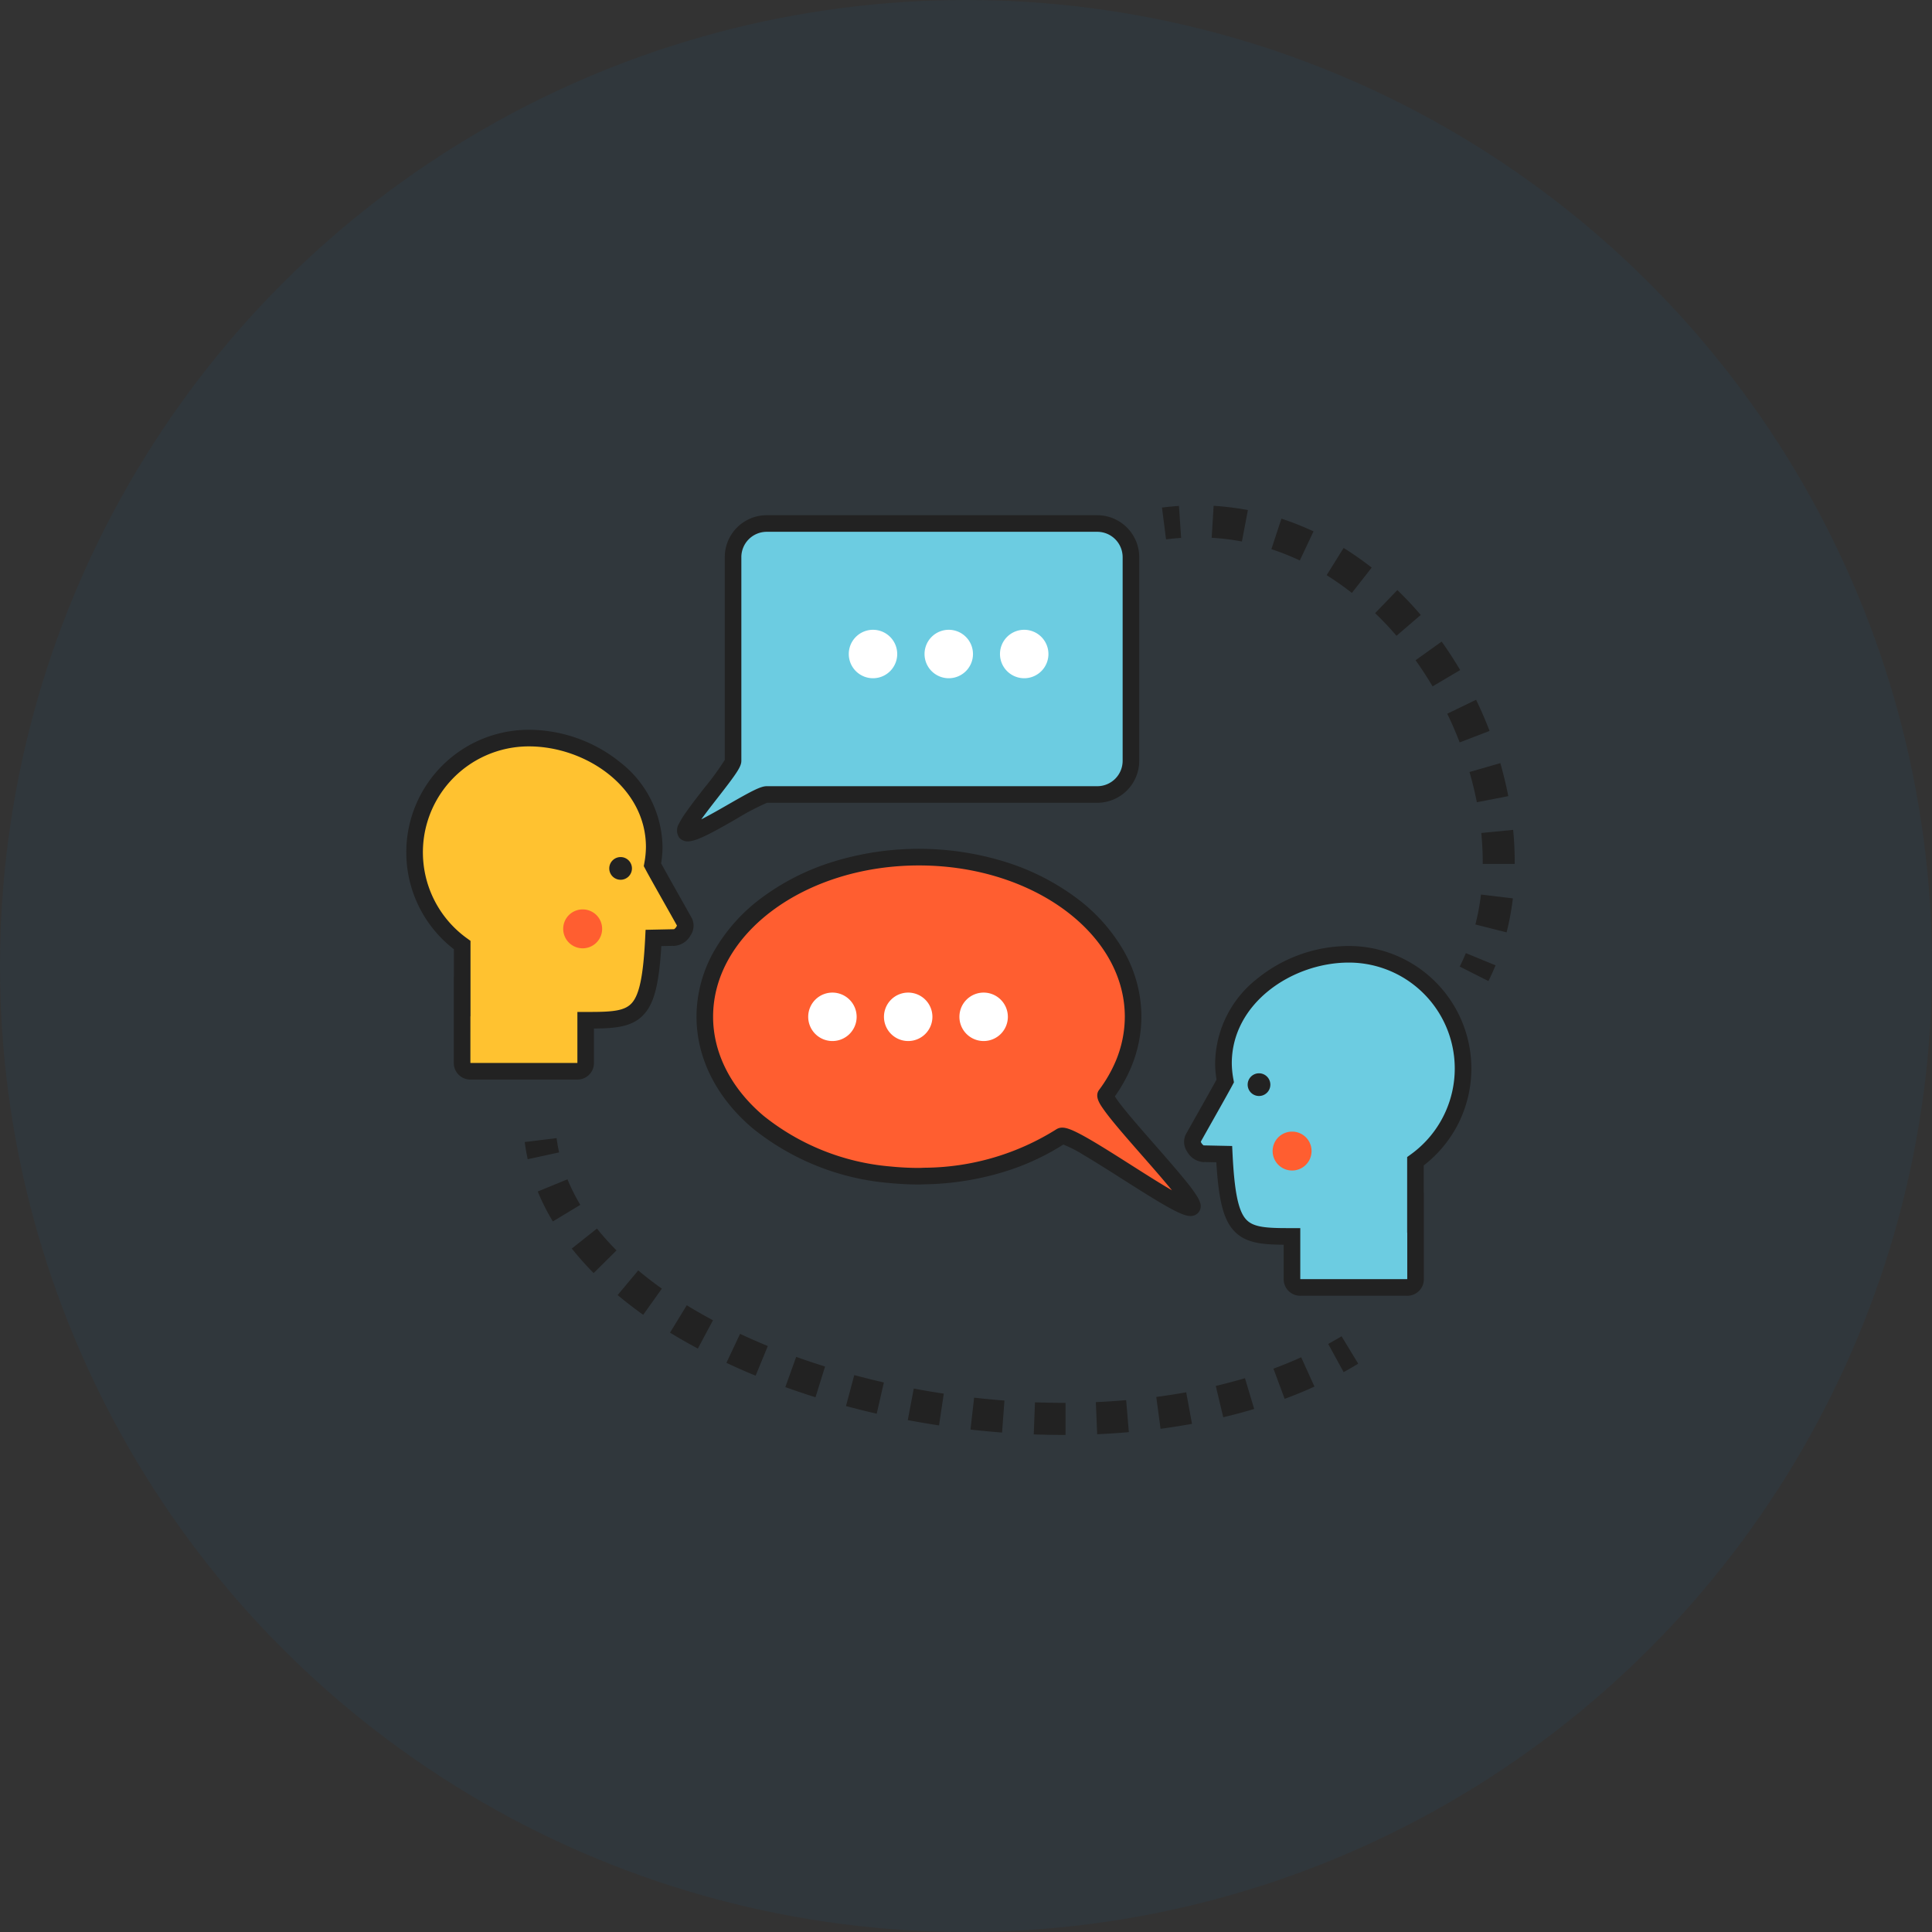 <svg xmlns="http://www.w3.org/2000/svg" width="233" height="233" viewBox="0 0 233 233">
  <rect x="0" y="0" width="233" height="233" fill="#333333" stroke="none"/>
  <g id="グループ_5683" data-name="グループ 5683" transform="translate(-133 -2013)">
    <circle id="楕円形_189" data-name="楕円形 189" cx="116.5" cy="116.5" r="116.5" transform="translate(133 2013)" fill="#0080cc" opacity="0.06"/>
    <g id="Group_830" data-name="Group 830" transform="translate(182 2074)">
      <path id="パス_11829" data-name="パス 11829" d="M32.916,30.333V5.768a4.049,4.049,0,0,1,4.057-4.057H76.842A4.057,4.057,0,0,1,80.9,5.768V30.333a4.057,4.057,0,0,1-4.057,4.057H36.973c-1.248,0-9.05,5.442-9.786,4.556C26.587,38.235,32.916,31.332,32.916,30.333Z" transform="translate(6.491 0.425)" fill="#6ccce1"/>
      <path id="パス_11829_-_アウトライン" data-name="パス 11829 - アウトライン" d="M27.467,40.044a1.32,1.32,0,0,1-1.048-.456A1.544,1.544,0,0,1,26.4,37.9a9.984,9.984,0,0,1,.765-1.257c.622-.9,1.485-2.01,2.32-3.081a33.7,33.7,0,0,0,2.434-3.344V5.768A5.049,5.049,0,0,1,36.973.711H76.842A5.063,5.063,0,0,1,81.9,5.768V30.333a5.063,5.063,0,0,1-5.057,5.057H37.014A29.232,29.232,0,0,0,33.371,37.3C30.4,39.009,28.519,40.044,27.467,40.044ZM36.973,2.711a3.06,3.06,0,0,0-3.057,3.057V30.333c0,.7-.574,1.531-2.857,4.459-.573.735-1.359,1.743-1.973,2.595l.186-.094c.939-.482,2.04-1.113,3.1-1.723,2.757-1.581,3.868-2.179,4.6-2.179H76.842A3.06,3.06,0,0,0,79.9,30.333V5.768a3.06,3.06,0,0,0-3.057-3.057Z" transform="translate(6.491 0.425)" fill="#222"/>
      <path id="パス_11830" data-name="パス 11830" d="M77.871,63.675c-.387-.562-.574-.949-.474-1.073a17.5,17.5,0,0,0,2.134-3.707,14.838,14.838,0,0,0,1.161-5.7c0-10.635-11.559-19.248-25.826-19.248S29.039,42.554,29.039,53.19c0,9.749,9.724,17.8,22.344,19.061,1.136.112,2.309.175,3.483.175.287,0,.574-.025.861-.025a31.045,31.045,0,0,0,16.252-4.793c1.148-.749,14.867,9.462,15.815,8.563C88.518,75.5,80.03,66.821,77.871,63.675Z" transform="translate(6.961 8.426)" fill="#ff5e30"/>
      <path id="パス_11830_-_アウトライン" data-name="パス 11830 - アウトライン" d="M87.608,77.226h0c-.527,0-1.31-.252-3.417-1.482-1.4-.817-3.133-1.918-4.809-2.983-1.62-1.03-3.3-2.095-4.654-2.892a14.952,14.952,0,0,0-2.451-1.263,29.245,29.245,0,0,1-7.439,3.376A34.589,34.589,0,0,1,55.751,73.4h-.024c-.122,0-.251.006-.387.012-.152.007-.309.013-.474.013-1.171,0-2.376-.06-3.581-.18a30.254,30.254,0,0,1-16.452-6.579c-4.381-3.7-6.794-8.49-6.794-13.477A16.028,16.028,0,0,1,30.2,45.2,20.976,20.976,0,0,1,36,38.775,28.505,28.505,0,0,1,44.51,34.5a35.187,35.187,0,0,1,20.71,0,28.505,28.505,0,0,1,8.506,4.276A20.976,20.976,0,0,1,79.533,45.2a16.028,16.028,0,0,1,2.159,7.988,15.86,15.86,0,0,1-1.237,6.087l0,.007a18.543,18.543,0,0,1-1.96,3.514c.049.081.115.183.2.31.837,1.219,2.75,3.4,4.6,5.513,1.4,1.6,2.851,3.254,3.879,4.54a17.5,17.5,0,0,1,1.236,1.7,3.4,3.4,0,0,1,.354.732,1.21,1.21,0,0,1-.281,1.306h0A1.236,1.236,0,0,1,87.608,77.226ZM72.147,66.568c.534,0,1.326.255,3.456,1.5,1.416.826,3.162,1.936,4.851,3.009,1.605,1.02,3.265,2.076,4.608,2.864l.316.184-.167-.2c-.959-1.168-2.211-2.6-3.421-3.978-1.975-2.254-3.841-4.383-4.743-5.7-.385-.558-1.028-1.492-.444-2.248a16.521,16.521,0,0,0,2.005-3.485,13.87,13.87,0,0,0,1.084-5.319c0-10.062-11.137-18.248-24.826-18.248S30.039,43.128,30.039,53.19c0,4.388,2.161,8.632,6.085,11.95a28.242,28.242,0,0,0,15.358,6.116c1.139.113,2.278.17,3.383.17.122,0,.251-.006.387-.012s.3-.013.461-.013a30.2,30.2,0,0,0,15.715-4.628A1.288,1.288,0,0,1,72.147,66.568Z" transform="translate(6.961 8.426)" fill="#222"/>
      <path id="パス_11831" data-name="パス 11831" d="M44.871,49.952a2.921,2.921,0,1,1-2.921-2.921A2.925,2.925,0,0,1,44.871,49.952Z" transform="translate(9.441 11.676)" fill="#fff"/>
      <path id="パス_11832" data-name="パス 11832" d="M52.191,49.952a2.921,2.921,0,1,1-2.921-2.921A2.925,2.925,0,0,1,52.191,49.952Z" transform="translate(11.258 11.676)" fill="#fff"/>
      <path id="パス_11833" data-name="パス 11833" d="M59.48,49.952a2.921,2.921,0,1,1-2.921-2.921A2.924,2.924,0,0,1,59.48,49.952Z" transform="translate(13.068 11.676)" fill="#fff"/>
      <path id="パス_11834" data-name="パス 11834" d="M48.791,14.9a2.921,2.921,0,1,1-2.921-2.921A2.925,2.925,0,0,1,48.791,14.9Z" transform="translate(10.414 2.974)" fill="#fff"/>
      <path id="パス_11835" data-name="パス 11835" d="M56.111,14.9a2.921,2.921,0,1,1-2.921-2.921A2.925,2.925,0,0,1,56.111,14.9Z" transform="translate(12.231 2.974)" fill="#fff"/>
      <path id="パス_11836" data-name="パス 11836" d="M63.4,14.9a2.921,2.921,0,1,1-2.921-2.921A2.925,2.925,0,0,1,63.4,14.9Z" transform="translate(14.041 2.974)" fill="#fff"/>
      <path id="パス_11837" data-name="パス 11837" d="M103.051,74.5V68.3A13.775,13.775,0,0,0,95.012,43.33C87.4,43.33,79.9,48.872,79.9,56.474a12.131,12.131,0,0,0,.212,2.135c-.624,1.186-2.659,4.743-3.882,6.94-.362.649.549,1.96,1.385,1.835l2.372.05c.462,9.312,1.835,9.924,7.6,9.924h.574V82.6a1,1,0,0,0,1.061.911H102a1,1,0,0,0,1.061-.911V74.486Z" transform="translate(18.655 10.757)" fill="#6ccce1"/>
      <path id="パス_11837_-_アウトライン" data-name="パス 11837 - アウトライン" d="M102,84.511H89.22A1.993,1.993,0,0,1,87.16,82.6V78.356c-2.715-.015-4.756-.213-6.126-1.82-1.161-1.363-1.722-3.606-2-8.122l-1.378-.029c-.053,0-.106.007-.159.007a2.45,2.45,0,0,1-2-1.293,2.056,2.056,0,0,1-.147-2.037c.461-.828,1.045-1.863,1.609-2.863.815-1.444,1.654-2.931,2.1-3.761a12.324,12.324,0,0,1-.169-1.964,13.163,13.163,0,0,1,5.066-10.194,17.618,17.618,0,0,1,11.051-3.95,14.781,14.781,0,0,1,13.1,21.634,14.918,14.918,0,0,1-4.058,4.832v3.288l.012-.012V82.6A1.993,1.993,0,0,1,102,84.511ZM89.16,82.5a.212.212,0,0,0,.061.008H102a.212.212,0,0,0,.061-.008V76.9l-.012.012v-9.13l.416-.3A12.775,12.775,0,0,0,95.012,44.33C88.2,44.33,80.9,49.21,80.9,56.474a11.023,11.023,0,0,0,.2,1.959l.06.338-.16.3c-.4.753-1.316,2.382-2.289,4.107-.541.959-1.1,1.949-1.55,2.756a.906.906,0,0,0,.358.45l.036-.005,3.388.071.046.931c.225,4.531.681,6.806,1.574,7.855.815.957,2.21,1.118,5.029,1.118H89.16Z" transform="translate(18.655 10.757)" fill="#222"/>
      <path id="パス_11838" data-name="パス 11838" d="M6.742,53.61v-6.2a13.775,13.775,0,0,1,8.039-24.965c7.614,0,15.116,5.542,15.116,13.144a12.13,12.13,0,0,1-.212,2.135c.624,1.186,2.659,4.743,3.882,6.94.362.649-.549,1.96-1.386,1.835l-2.372.05c-.462,9.312-1.835,9.924-7.6,9.924h-.574v5.243a1,1,0,0,1-1.061.911H7.79a1,1,0,0,1-1.061-.911V53.6Z" transform="translate(0 5.571)" fill="#ffc230"/>
      <path id="パス_11838_-_アウトライン" data-name="パス 11838 - アウトライン" d="M20.573,63.623H7.79a1.993,1.993,0,0,1-2.061-1.911V51.2l.012.012V47.908A14.74,14.74,0,0,1,0,36.222,14.776,14.776,0,0,1,14.781,21.441a17.618,17.618,0,0,1,11.05,3.95A13.163,13.163,0,0,1,30.9,35.586a12.324,12.324,0,0,1-.169,1.964c.449.829,1.288,2.316,2.1,3.76.565,1,1.148,2.035,1.61,2.865a2.056,2.056,0,0,1-.147,2.036,2.451,2.451,0,0,1-2,1.294c-.053,0-.106,0-.159-.007l-1.378.029c-.276,4.516-.836,6.759-2,8.122-1.37,1.608-3.411,1.8-6.126,1.82v4.244A1.993,1.993,0,0,1,20.573,63.623ZM7.729,61.614a.212.212,0,0,0,.061.008H20.573a.212.212,0,0,0,.061-.008V55.469h1.574c2.819,0,4.214-.161,5.029-1.118.893-1.049,1.349-3.324,1.574-7.855l.046-.931,3.388-.072.036.005a.906.906,0,0,0,.358-.45c-.45-.808-1.009-1.8-1.55-2.757-.973-1.725-1.893-3.354-2.289-4.107l-.16-.3.06-.338a11.021,11.021,0,0,0,.2-1.959c0-7.264-7.3-12.144-14.116-12.144A12.775,12.775,0,0,0,7.326,46.595l.416.3v9.111l-.012-.012Z" transform="translate(0 5.571)" fill="#222"/>
      <path id="パス_11839" data-name="パス 11839" d="M22.144,34.34a1.368,1.368,0,1,1-1.935,0A1.364,1.364,0,0,1,22.144,34.34Z" transform="translate(4.669 8.425)" fill="#222"/>
      <path id="パス_11840" data-name="パス 11840" d="M19.365,39.678a2.348,2.348,0,1,1-3.32,0A2.358,2.358,0,0,1,19.365,39.678Z" transform="translate(3.565 9.68)" fill="#ff5e30"/>
      <path id="パス_11841" data-name="パス 11841" d="M87.906,61.146a2.348,2.348,0,1,1-3.32,0A2.358,2.358,0,0,1,87.906,61.146Z" transform="translate(20.581 15.01)" fill="#ff5e30"/>
      <path id="パス_11842" data-name="パス 11842" d="M83.823,55.231a1.368,1.368,0,1,1-1.935,0A1.364,1.364,0,0,1,83.823,55.231Z" transform="translate(19.981 13.611)" fill="#222"/>
      <path id="パス_11843" data-name="パス 11843" d="M12,63.649c-.15-.687-.275-1.4-.362-2.085l3.845-.474q.112.861.3,1.723L12,63.636Z" transform="translate(2.641 15.166)" fill="#222"/>
      <path id="パス_11844" data-name="パス 11844" d="M76.534,95.9H76.36c-1.2,0-2.422-.025-3.645-.063l.15-3.869c1.173.037,2.347.062,3.508.062h.175V95.9Zm3.832-.088-.162-3.87c1.223-.05,2.459-.137,3.658-.237l.325,3.857C82.926,95.678,81.64,95.752,80.367,95.815Zm-11.471-.2c-1.261-.1-2.546-.212-3.807-.362l.437-3.845c1.211.137,2.447.25,3.657.35Zm19.111-.462-.512-3.832c1.211-.162,2.434-.349,3.608-.562l.7,3.807c-1.248.225-2.521.424-3.795.6Zm-26.713-.4c-1.261-.187-2.534-.412-3.77-.637l.724-3.807c1.2.225,2.409.437,3.62.612Zm34.277-.986-.9-3.77c1.186-.287,2.372-.6,3.52-.936L99.3,92.769C98.092,93.131,96.831,93.468,95.57,93.768Zm-41.792-.424c-1.248-.287-2.5-.6-3.707-.924l1-3.732c1.173.312,2.372.612,3.57.886Zm49.194-1.8-1.348-3.632c1.136-.424,2.272-.886,3.345-1.373l1.6,3.532C105.407,90.6,104.2,91.1,102.973,91.546Zm-56.584-.187c-1.236-.387-2.459-.8-3.632-1.223l1.311-3.645c1.123.4,2.3.8,3.483,1.161L46.4,91.346Zm-7.215-2.6c-1.2-.487-2.384-1.011-3.52-1.548L37.3,83.707c1.086.512,2.209,1,3.345,1.473Zm-6.965-3.27c-1.148-.612-2.284-1.261-3.358-1.922l2.022-3.3c1.011.624,2.072,1.223,3.158,1.81Zm-6.591-4.069c-1.086-.774-2.122-1.573-3.083-2.384l2.484-2.971c.886.749,1.847,1.485,2.846,2.2L25.618,81.41ZM19.639,76.38a38.257,38.257,0,0,1-2.634-2.958l3.033-2.409A32.514,32.514,0,0,0,22.4,73.646l-2.746,2.721Zm-4.918-6.229A25.732,25.732,0,0,1,12.9,66.543l3.582-1.473a23.73,23.73,0,0,0,1.548,3.083Z" transform="translate(2.954 16.154)" fill="#222"/>
      <path id="パス_11845" data-name="パス 11845" d="M91.129,84.559l-1.86-3.4c.549-.3,1.086-.612,1.61-.924l2.009,3.308c-.574.35-1.161.686-1.747,1.011Z" transform="translate(21.913 19.92)" fill="#222"/>
      <path id="パス_11846" data-name="パス 11846" d="M105.437,46.59l-3.458-1.747c.262-.524.511-1.074.735-1.623l3.582,1.473C106.035,45.342,105.736,45.978,105.437,46.59Z" transform="translate(25.068 10.729)" fill="#222"/>
      <path id="パス_11847" data-name="パス 11847" d="M113.56,51.441l-3.745-.949a28.314,28.314,0,0,0,.674-3.608l3.845.462a31.386,31.386,0,0,1-.761,4.107Zm1.011-8.251H110.7v-.237c0-1.136-.062-2.309-.175-3.495l3.845-.375c.125,1.3.187,2.609.187,3.895v.212Zm-4.581-7.44c-.237-1.211-.537-2.434-.886-3.645l3.72-1.073c.374,1.323.7,2.659.961,3.982Zm-2.072-7.215c-.449-1.173-.949-2.334-1.5-3.458l3.483-1.685c.587,1.223,1.136,2.484,1.623,3.757Zm-3.271-6.766c-.637-1.073-1.323-2.135-2.047-3.146l3.146-2.247c.786,1.1,1.535,2.259,2.234,3.433l-3.333,1.972Zm-4.356-6.1a35.389,35.389,0,0,0-2.571-2.721l2.684-2.784c.974.936,1.922,1.947,2.821,3l-2.934,2.521ZM94.911,10.5c-.986-.774-2.01-1.485-3.034-2.134L93.925,5.08a41.239,41.239,0,0,1,3.383,2.372L94.924,10.5ZM88.632,6.591a29.543,29.543,0,0,0-3.42-1.361l1.211-3.682a35.115,35.115,0,0,1,3.869,1.535l-1.647,3.5ZM81.655,4.306a27.424,27.424,0,0,0-3.645-.449L78.247,0a35.239,35.239,0,0,1,4.132.512Z" transform="translate(19.118)" fill="#222"/>
      <path id="パス_11848" data-name="パス 11848" d="M73.7,4.042,73.209.209C73.9.122,74.582.06,75.256.01l.262,3.857c-.6.037-1.2.1-1.81.175Z" transform="translate(17.926 0.002)" fill="#222"/>
    </g>
  </g>
</svg>
